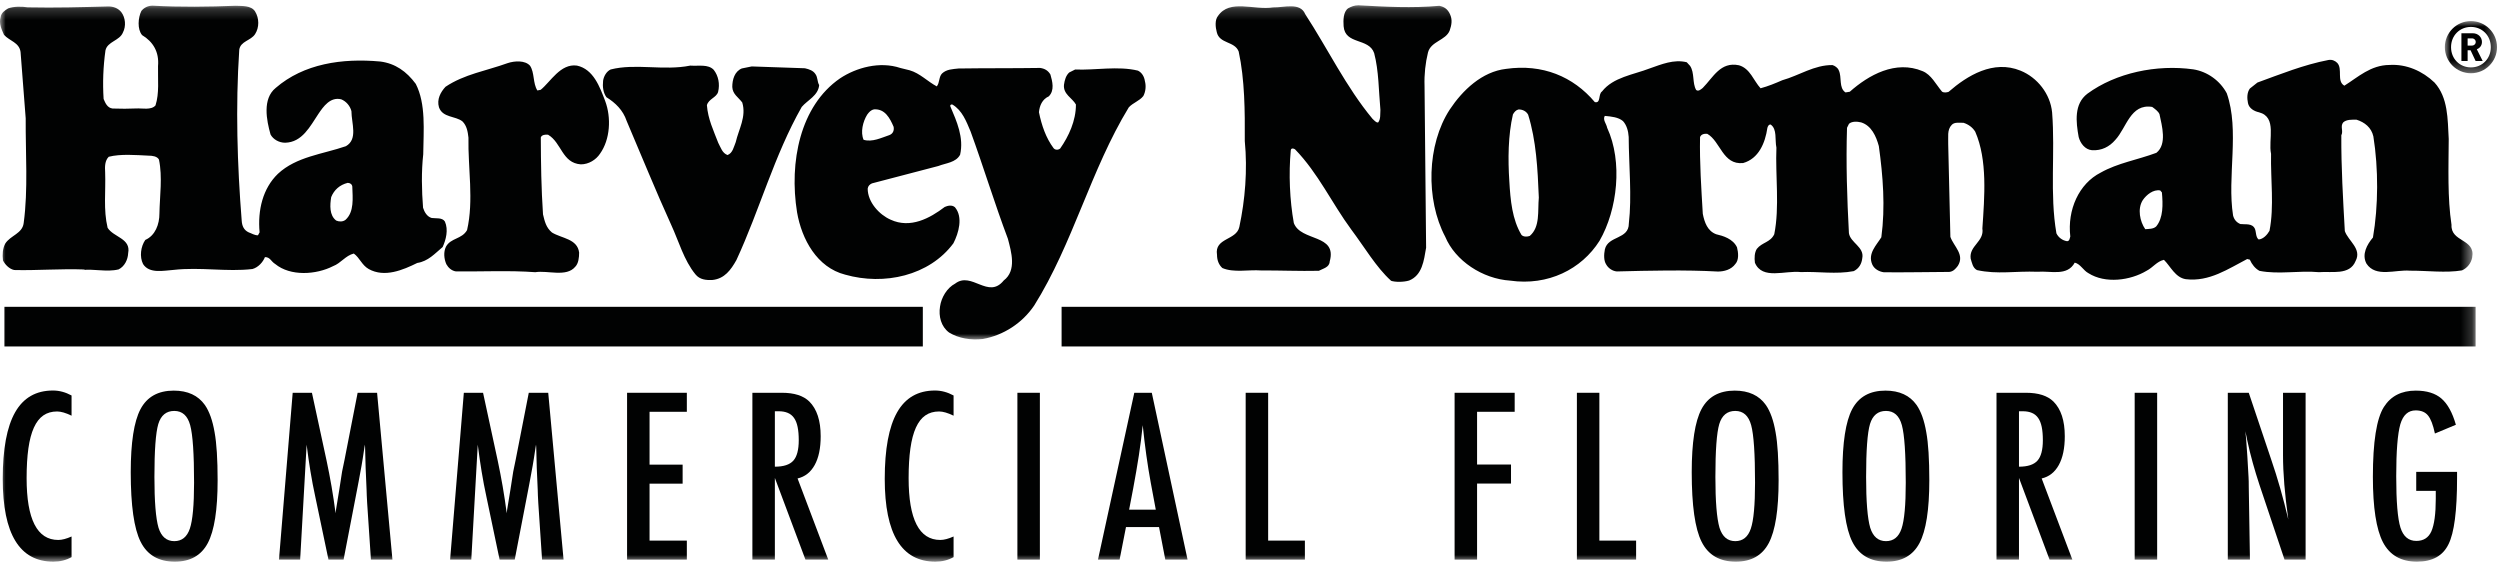 <?xml version="1.0" encoding="UTF-8"?>
<svg width="223px" height="51px" viewBox="0 0 223 51" version="1.1" xmlns="http://www.w3.org/2000/svg" xmlns:xlink="http://www.w3.org/1999/xlink">
    <!-- Generator: Sketch 52.5 (67469) - http://www.bohemiancoding.com/sketch -->
    <title>harvey_norman_flooring</title>
    <desc>Created with Sketch.</desc>
    <defs>
        <polygon id="path-1" points="0 0.189 220.548 0.189 220.548 29.995 0 29.995"></polygon>
        <polygon id="path-3" points="0 50.101 220.825 50.101 220.825 0.47 0 0.47"></polygon>
        <polygon id="path-5" points="0 0 4.654 0 4.654 4.654 0 4.654"></polygon>
    </defs>
    <g id="&gt;-LOGOS" stroke="none" stroke-width="1" fill="none" fill-rule="evenodd">
        <g id="Desktop-WTE-Card-Logos" transform="translate(-848, -4950)">
            <g id="harvey_norman_flooring" transform="translate(848, 4950)">
                <g id="Group-25">
                    <g id="Group-3" transform="translate(0, 0.281)">
                        <mask id="mask-2" fill="white">
                            <use xlink:href="#path-1"></use>
                        </mask>
                        <g id="Clip-2"></g>
                        <path d="M192.694,16.708 C192.075,16.593 191.458,17.098 191.136,17.571 C190.64,18.34 190.882,19.488 191.357,20.163 C191.681,20.132 192.064,20.16 192.328,19.922 C192.973,19.152 192.937,17.944 192.842,16.884 L192.694,16.708 Z M135.451,9.482 C135.216,9.541 135.07,9.719 134.953,9.926 C134.521,11.785 134.503,13.937 134.632,15.881 C134.73,17.59 134.887,19.298 135.72,20.679 C135.897,20.855 136.222,20.853 136.457,20.763 C137.396,19.962 137.152,18.549 137.263,17.34 C137.16,14.777 137.028,12.243 136.309,9.948 C136.13,9.625 135.804,9.479 135.451,9.482 Z M150.755,5.595 C151.17,6.211 150.94,7.126 151.296,7.743 C151.504,7.919 151.768,7.652 151.885,7.563 C152.823,6.615 153.463,5.196 155.115,5.541 C156.119,5.83 156.42,6.919 157.043,7.593 C157.719,7.412 158.366,7.144 158.983,6.875 C160.485,6.454 161.834,5.504 163.455,5.524 C163.662,5.582 163.929,5.757 164.018,5.993 C164.316,6.61 163.997,7.555 164.619,7.964 L165.001,7.902 C166.673,6.42 169.083,5.051 171.504,6.069 C172.272,6.389 172.66,7.212 173.224,7.887 C173.372,8.004 173.636,7.973 173.813,7.913 C175.485,6.459 177.805,5.032 180.228,6.021 C181.734,6.631 182.891,8.098 183.048,9.747 C183.333,13.371 182.823,16.998 183.432,20.532 C183.611,20.914 183.995,21.177 184.379,21.234 C184.614,21.232 184.613,20.967 184.671,20.819 C184.392,18.434 185.44,16.1 187.38,15.117 C188.908,14.254 190.674,13.978 192.351,13.35 C193.32,12.579 192.839,10.931 192.626,9.9 C192.507,9.636 192.212,9.431 191.975,9.256 C190.028,8.942 189.687,11.125 188.69,12.192 C188.163,12.813 187.458,13.171 186.602,13.117 C185.984,13.061 185.568,12.504 185.418,11.944 C185.175,10.59 184.989,9 186.192,8.08 C188.746,6.209 192.366,5.452 195.641,5.905 C196.908,6.105 198.032,6.923 198.628,8.04 C199.796,11.364 198.641,15.496 199.19,18.941 C199.28,19.294 199.488,19.558 199.842,19.704 C200.314,19.76 200.903,19.609 201.142,20.138 C201.261,20.433 201.204,20.875 201.471,21.08 C201.884,21.048 202.235,20.663 202.439,20.308 C202.869,18.125 202.532,15.769 202.578,13.441 C202.306,12.175 203.149,10.166 201.497,9.734 C201.084,9.647 200.61,9.385 200.519,8.914 C200.428,8.472 200.426,7.971 200.689,7.616 L201.363,7.082 C203.422,6.334 205.481,5.497 207.688,5.072 C208.013,5.012 208.278,5.128 208.486,5.333 C208.99,5.89 208.407,6.954 209.116,7.363 C210.35,6.59 211.464,5.523 213.143,5.513 C214.646,5.417 216.093,6.057 217.16,7.083 C218.376,8.431 218.327,10.318 218.426,12.115 C218.411,14.679 218.308,17.362 218.675,19.776 C218.595,21.338 220.833,21.002 220.518,22.683 C220.432,23.185 220.081,23.629 219.611,23.837 C218.168,24.082 216.516,23.855 214.954,23.864 C213.686,23.753 211.922,24.499 211.091,23.237 C210.643,22.414 211.14,21.527 211.667,20.905 C212.152,18.103 212.163,14.772 211.705,11.887 C211.524,11.092 210.932,10.624 210.194,10.392 C209.781,10.395 209.31,10.368 209.017,10.635 C208.723,10.99 209.05,11.401 208.846,11.785 C208.832,14.673 208.995,17.413 209.158,20.33 C209.459,21.212 210.7,21.913 210.117,23.006 C209.593,24.306 207.97,23.902 206.851,23.997 C205.052,23.83 203.286,24.223 201.545,23.879 C201.162,23.675 200.864,23.294 200.685,22.882 L200.449,22.824 C198.774,23.688 197.071,24.876 194.977,24.623 C194.034,24.481 193.616,23.481 193.023,22.895 C192.375,23.045 192.053,23.578 191.467,23.876 C190.027,24.738 187.789,25.046 186.281,24.082 C185.837,23.848 185.568,23.26 185.067,23.146 C184.397,24.387 182.92,23.865 181.742,23.96 C179.796,23.882 178.177,24.215 176.347,23.812 C175.963,23.608 175.902,23.167 175.783,22.785 C175.628,21.636 177.011,21.275 176.828,20.097 C177.019,17.266 177.295,13.994 176.191,11.466 C175.953,11.083 175.597,10.82 175.155,10.675 C174.801,10.677 174.33,10.591 174.095,10.858 C173.655,11.303 173.806,11.979 173.78,12.569 L173.974,20.849 C174.273,21.702 175.279,22.433 174.636,23.439 C174.432,23.705 174.226,23.943 173.873,23.974 C171.928,23.985 169.924,24.025 168.038,24.006 C167.625,23.95 167.182,23.717 167.003,23.305 C166.585,22.335 167.376,21.594 167.815,20.884 C168.182,18.17 167.961,15.401 167.592,12.751 C167.351,11.868 166.934,10.927 166.018,10.637 C165.664,10.551 165.192,10.525 164.929,10.762 L164.754,11.116 C164.654,14.27 164.759,17.452 164.924,20.516 C165.047,21.37 166.316,21.746 166.115,22.749 C166.06,23.251 165.826,23.665 165.356,23.903 C163.795,24.206 162.143,23.921 160.641,23.989 C159.255,23.819 157.196,24.715 156.539,23.156 C156.478,22.715 156.505,22.243 156.709,21.918 C157.178,21.326 157.915,21.351 158.264,20.613 C158.752,18.193 158.354,15.366 158.456,12.89 C158.306,12.184 158.536,11.239 157.944,10.83 C157.767,10.802 157.68,11.009 157.651,11.126 C157.453,12.483 156.871,13.871 155.488,14.262 C153.662,14.449 153.474,12.328 152.291,11.657 C152.026,11.629 151.731,11.69 151.644,11.955 C151.598,14.224 151.758,16.552 151.889,18.791 C152.04,19.557 152.309,20.321 153.078,20.612 C153.697,20.756 154.582,21.016 154.941,21.78 C155.061,22.251 155.124,22.899 154.802,23.255 C154.421,23.787 153.773,23.938 153.243,23.941 C150.384,23.78 147.054,23.858 144.225,23.932 C143.841,23.905 143.457,23.642 143.278,23.318 C143.041,22.966 143.067,22.406 143.154,21.964 C143.441,20.724 145.3,21.097 145.292,19.653 C145.573,17.235 145.293,14.496 145.279,11.932 C145.246,11.402 145.096,10.872 144.769,10.52 C144.355,10.168 143.736,10.113 143.146,10.057 C142.942,10.412 143.298,10.764 143.358,11.117 C144.76,14.145 144.283,18.421 142.677,21.2 C141.071,23.743 138.073,25.233 134.711,24.751 C132.234,24.588 129.809,22.981 128.913,20.835 C127.156,17.514 127.276,12.621 129.321,9.486 C130.461,7.77 132.191,6.11 134.34,5.863 C137.58,5.403 140.327,6.537 142.256,8.825 C142.816,8.969 142.546,8.116 142.899,7.878 C143.893,6.605 145.69,6.389 147.16,5.82 C148.19,5.462 149.307,4.984 150.458,5.272 L150.755,5.595 Z M121.165,0.189 C120.811,0.191 120.518,0.311 120.253,0.46 C119.813,0.786 119.816,1.523 119.85,2.053 C119.976,3.732 122.095,3.072 122.574,4.455 C122.995,6.044 122.975,7.812 123.133,9.52 C123.105,9.904 123.167,10.345 122.932,10.641 C122.727,10.672 122.578,10.437 122.43,10.32 C120.086,7.504 118.416,4.035 116.425,0.982 C115.976,-0.106 114.535,0.403 113.563,0.379 C111.855,0.653 109.699,-0.396 108.645,1.142 C108.353,1.498 108.416,2.146 108.536,2.587 C108.777,3.647 110.132,3.374 110.491,4.315 C111.034,6.817 111.05,9.646 111.035,12.299 C111.286,14.891 111.064,17.545 110.548,19.964 C110.289,21.173 108.314,20.919 108.557,22.45 C108.56,22.922 108.71,23.334 109.035,23.627 C110.04,24.063 111.364,23.761 112.485,23.843 C114.165,23.834 115.904,23.913 117.642,23.874 C118.024,23.665 118.583,23.574 118.61,23.043 C119.304,20.563 116.037,21.289 115.409,19.613 C115.043,17.581 114.942,15.224 115.137,13.131 C115.164,12.895 115.401,12.953 115.519,13.04 C117.594,15.18 118.788,17.826 120.539,20.203 C121.668,21.7 122.768,23.58 124.072,24.751 C124.072,24.781 124.043,24.752 124.043,24.752 C124.426,24.897 125.193,24.893 125.693,24.742 C126.869,24.265 127.009,22.967 127.209,21.816 L127.069,7.377 C127.035,6.345 127.146,5.342 127.377,4.398 C127.637,3.395 128.963,3.328 129.312,2.442 C129.486,1.941 129.571,1.469 129.332,0.969 C129.124,0.528 128.828,0.323 128.386,0.237 C125.971,0.457 123.553,0.323 121.165,0.189 Z M31.012,16.03 C30.305,16.209 29.805,16.652 29.542,17.302 C29.426,18.009 29.369,18.923 29.989,19.393 C30.255,19.51 30.579,19.509 30.815,19.331 C31.609,18.622 31.457,17.384 31.425,16.353 C31.395,16.147 31.218,16.03 31.012,16.03 Z M77.968,9.474 C77.674,9.534 77.527,9.712 77.351,9.948 C76.969,10.568 76.736,11.512 77.033,12.188 C77.799,12.422 78.624,12.007 79.331,11.77 C79.654,11.65 79.771,11.356 79.711,11.031 C79.385,10.266 78.941,9.413 77.968,9.474 Z M81.141,5.988 C82.056,6.251 82.736,6.986 83.561,7.425 C83.826,7.101 83.736,6.571 84.03,6.275 C84.442,5.89 84.972,5.889 85.502,5.829 C87.919,5.793 90.336,5.816 92.781,5.779 C93.194,5.837 93.489,6.013 93.697,6.366 C93.875,6.984 94.083,7.779 93.554,8.311 C92.966,8.578 92.731,9.139 92.674,9.728 C92.913,10.906 93.3,12.025 93.98,12.937 C94.128,13.113 94.393,13.112 94.569,12.965 C95.333,11.872 95.977,10.485 95.973,9.041 C95.647,8.453 94.821,8.131 94.907,7.276 C94.965,6.863 95.082,6.45 95.375,6.184 L95.905,5.918 C97.644,6.001 99.736,5.583 101.505,6.02 C101.859,6.196 102.066,6.549 102.126,6.961 C102.245,7.403 102.188,7.904 101.983,8.287 C101.631,8.731 101.071,8.88 100.689,9.293 C97.286,14.873 95.712,21.449 92.251,26.969 C91.194,28.534 89.518,29.629 87.662,29.959 C86.601,30.079 85.511,29.905 84.655,29.378 C83.946,28.849 83.708,27.936 83.852,27.052 C83.968,26.256 84.467,25.4 85.202,25.014 C86.673,23.89 88.153,26.45 89.533,24.737 C90.709,23.85 90.204,22.171 89.906,21.023 C88.719,17.873 87.737,14.634 86.579,11.454 C86.193,10.542 85.837,9.571 84.952,9.042 C84.862,9.013 84.716,9.073 84.775,9.219 C85.339,10.544 85.991,11.987 85.642,13.52 C85.261,14.228 84.376,14.26 83.7,14.527 L77.78,16.076 C77.575,16.166 77.427,16.313 77.398,16.549 C77.402,17.757 78.437,18.874 79.44,19.313 C81.211,20.133 82.946,19.186 84.269,18.18 C84.535,18.061 84.917,17.972 85.183,18.207 C85.922,19.089 85.513,20.505 85.045,21.419 C82.902,24.313 78.867,25.209 75.387,24.217 C72.88,23.576 71.517,21.074 71.098,18.659 C70.378,14.182 71.366,9.169 74.925,6.713 C76.396,5.737 78.486,5.171 80.315,5.784 L81.141,5.988 Z M61.572,5.571 C59.216,6.049 56.679,5.349 54.471,5.916 C54.088,6.093 53.854,6.536 53.796,6.919 C53.739,7.45 53.799,7.981 54.095,8.392 C54.892,8.89 55.572,9.537 55.898,10.509 C57.233,13.629 58.479,16.72 59.873,19.781 C60.555,21.252 61.001,22.931 62.037,24.195 C62.421,24.666 62.982,24.723 63.571,24.691 C64.631,24.571 65.189,23.803 65.687,22.918 C67.767,18.432 69.051,13.596 71.514,9.257 C72.043,8.637 72.985,8.25 73.07,7.307 C72.893,7.013 72.95,6.63 72.743,6.336 C72.536,6.012 72.182,5.896 71.799,5.808 L67.054,5.645 L66.171,5.824 C65.522,6.091 65.318,6.828 65.32,7.477 C65.351,8.125 65.853,8.388 66.208,8.859 C66.595,10.125 65.891,11.247 65.628,12.397 C65.453,12.81 65.366,13.37 64.895,13.549 C64.423,13.373 64.304,12.902 64.067,12.46 C63.651,11.372 63.148,10.341 63.056,9.104 C63.201,8.544 63.908,8.423 64.054,7.922 C64.229,7.214 64.08,6.478 63.665,5.949 C63.163,5.419 62.309,5.629 61.572,5.571 Z M45.274,5.352 C43.391,6.035 41.417,6.335 39.74,7.46 C39.3,7.933 38.948,8.582 39.156,9.288 C39.483,10.23 40.631,10.05 41.253,10.55 C41.637,10.932 41.726,11.462 41.786,11.992 C41.735,14.703 42.274,17.59 41.662,20.244 C41.193,21.07 40.22,20.926 39.78,21.723 C39.546,22.195 39.606,22.814 39.814,23.285 C39.992,23.608 40.287,23.873 40.671,23.93 C42.999,23.953 45.444,23.828 47.744,23.999 C48.863,23.819 50.515,24.463 51.308,23.518 C51.601,23.223 51.659,22.692 51.658,22.249 C51.507,21.012 50.093,20.987 49.236,20.459 C48.705,20.018 48.585,19.458 48.436,18.84 C48.282,16.571 48.247,14.243 48.24,11.974 C48.328,11.738 48.652,11.708 48.888,11.736 C50.098,12.44 50.132,14.267 51.813,14.38 C52.52,14.379 53.168,13.965 53.519,13.433 C54.429,12.163 54.542,10.218 53.978,8.717 C53.503,7.48 52.938,5.89 51.464,5.57 C49.99,5.368 49.11,7.021 48.229,7.73 L47.934,7.79 C47.52,7.143 47.694,6.2 47.279,5.582 C46.836,5.082 45.893,5.144 45.274,5.352 Z M21.007,0.233 C21.626,0.26 22.391,0.2 22.747,0.729 C23.132,1.347 23.135,2.172 22.753,2.763 C22.371,3.353 21.458,3.385 21.342,4.151 C21.003,9.25 21.164,14.436 21.561,19.416 C21.592,19.858 21.741,20.241 22.183,20.446 C22.448,20.534 22.685,20.71 23.01,20.709 L23.156,20.443 C22.973,18.469 23.44,16.523 24.791,15.222 C26.437,13.685 28.795,13.472 30.856,12.759 C31.944,12.137 31.351,10.725 31.348,9.634 C31.228,9.163 30.874,8.751 30.431,8.576 C29.457,8.343 28.841,9.229 28.401,9.878 C27.668,10.97 26.965,12.417 25.432,12.45 C24.902,12.452 24.371,12.159 24.133,11.717 C23.776,10.451 23.388,8.537 24.593,7.561 C27.092,5.403 30.509,4.892 33.929,5.207 C35.255,5.38 36.259,6.084 37.087,7.202 C38.006,8.997 37.777,11.355 37.753,13.477 C37.58,15.01 37.615,16.719 37.737,18.251 C37.856,18.634 38.093,19.046 38.506,19.163 C38.889,19.221 39.449,19.101 39.686,19.483 C40.012,20.219 39.779,21.104 39.485,21.753 C38.78,22.345 38.192,23.024 37.221,23.174 C35.955,23.796 34.307,24.508 32.89,23.717 C32.27,23.365 32.091,22.717 31.56,22.335 C30.823,22.514 30.413,23.193 29.707,23.46 C28.206,24.23 25.908,24.384 24.549,23.268 C24.165,23.034 24.105,22.651 23.633,22.652 C23.458,23.094 23.047,23.567 22.517,23.716 C20.219,23.987 17.889,23.522 15.474,23.795 C14.589,23.856 13.323,24.155 12.761,23.271 C12.435,22.624 12.55,21.711 12.961,21.12 C13.845,20.734 14.225,19.731 14.221,18.759 C14.247,17.226 14.507,15.486 14.179,13.956 C14.031,13.661 13.588,13.603 13.265,13.604 C12.115,13.549 10.759,13.434 9.699,13.702 C9.347,14.057 9.348,14.587 9.379,15.088 C9.442,16.798 9.21,18.419 9.599,20.039 C10.132,20.892 11.694,20.976 11.432,22.302 C11.404,22.892 11.111,23.483 10.581,23.749 C9.492,24.017 8.341,23.667 7.311,23.817 L7.547,23.788 L7.547,23.758 C5.394,23.675 3.302,23.858 1.269,23.805 C0.827,23.718 0.442,23.306 0.265,22.953 C0.204,22.423 0.232,21.892 0.467,21.449 C0.936,20.711 1.997,20.561 2.112,19.618 C2.517,16.64 2.272,13.37 2.292,10.275 L1.834,4.353 C1.713,3.499 0.858,3.383 0.356,2.825 C0.149,2.354 -0.119,1.824 0.057,1.235 C0.114,0.851 0.439,0.644 0.732,0.466 C1.233,0.288 1.911,0.286 2.471,0.373 C4.976,0.425 7.275,0.359 9.662,0.294 C10.103,0.293 10.516,0.439 10.812,0.791 C11.197,1.292 11.258,2.058 10.965,2.618 C10.672,3.356 9.581,3.418 9.407,4.214 C9.205,5.659 9.15,7.103 9.242,8.546 C9.391,8.9 9.569,9.342 10.04,9.399 C10.747,9.427 11.514,9.424 12.162,9.393 C12.663,9.362 13.489,9.566 13.87,9.123 C14.221,8.032 14.071,6.824 14.096,5.615 C14.211,4.348 13.649,3.436 12.674,2.85 C12.231,2.32 12.317,1.288 12.609,0.698 C12.844,0.403 13.198,0.225 13.61,0.224 C16.027,0.365 18.679,0.328 21.007,0.233 Z" id="Fill-1" fill="#010202" mask="url(#mask-2)"></path>
                    </g>
                    <mask id="mask-4" fill="white">
                        <use xlink:href="#path-3"></use>
                    </mask>
                    <g id="Clip-5"></g>
                    <polygon id="Fill-4" fill="#010202" mask="url(#mask-4)" points="0.39 30.904 82.316 30.904 82.316 27.368 0.39 27.368"></polygon>
                    <polygon id="Fill-6" fill="#010202" mask="url(#mask-4)" points="94.694 30.904 220.825 30.904 220.825 27.368 94.694 27.368"></polygon>
                    <path d="M6.383,35.277 L6.383,37.079 C5.869,36.829 5.438,36.703 5.092,36.703 C4.616,36.703 4.208,36.821 3.867,37.055 C3.527,37.29 3.246,37.651 3.024,38.14 C2.802,38.628 2.639,39.246 2.532,39.995 C2.427,40.744 2.374,41.629 2.374,42.65 C2.374,46.326 3.315,48.164 5.198,48.164 C5.525,48.164 5.921,48.061 6.383,47.855 L6.383,49.696 C5.901,49.966 5.361,50.101 4.764,50.101 C1.75,50.101 0.244,47.64 0.244,42.718 C0.244,40.058 0.611,38.078 1.347,36.78 C2.083,35.482 3.209,34.834 4.725,34.834 C5.284,34.834 5.837,34.981 6.383,35.277" id="Fill-7" fill="#010202" mask="url(#mask-4)"></path>
                    <path d="M17.311,43.055 C17.311,40.479 17.195,38.769 16.964,37.927 C16.733,37.079 16.26,36.655 15.547,36.655 C14.833,36.655 14.358,37.044 14.12,37.821 C13.889,38.605 13.774,40.18 13.774,42.544 C13.774,44.723 13.895,46.233 14.14,47.075 C14.39,47.871 14.859,48.27 15.547,48.27 C16.222,48.27 16.684,47.897 16.935,47.152 C17.185,46.413 17.311,45.047 17.311,43.055 M19.412,42.843 C19.412,45.471 19.12,47.338 18.535,48.443 C17.95,49.548 16.97,50.101 15.595,50.101 C14.149,50.101 13.131,49.507 12.54,48.318 C11.955,47.155 11.662,45.089 11.662,42.12 C11.662,39.473 11.952,37.6 12.53,36.501 C13.115,35.396 14.105,34.843 15.499,34.843 C16.745,34.843 17.671,35.271 18.275,36.125 C18.673,36.697 18.962,37.51 19.142,38.563 C19.322,39.54 19.412,40.967 19.412,42.843" id="Fill-8" fill="#010202" mask="url(#mask-4)"></path>
                    <path d="M26.108,35.036 L27.824,35.036 L29.135,41.108 C29.296,41.866 29.442,42.626 29.574,43.388 C29.705,44.15 29.826,44.948 29.935,45.783 C29.948,45.674 29.957,45.589 29.964,45.527 C29.97,45.467 29.977,45.423 29.983,45.397 L30.263,43.691 L30.513,42.072 L30.735,41.002 L31.901,35.036 L33.636,35.036 L35.005,49.918 L33.087,49.918 L32.75,44.867 C32.737,44.61 32.726,44.388 32.716,44.202 C32.706,44.016 32.701,43.861 32.701,43.74 L32.615,41.744 L32.566,39.913 C32.566,39.9 32.565,39.873 32.562,39.831 C32.558,39.789 32.554,39.733 32.547,39.663 L32.499,39.961 C32.447,40.314 32.401,40.623 32.359,40.886 C32.317,41.15 32.28,41.371 32.248,41.551 L31.998,42.911 L31.901,43.422 L30.648,49.918 L29.299,49.918 L28.123,44.308 C27.962,43.569 27.819,42.819 27.694,42.057 C27.569,41.296 27.455,40.498 27.352,39.663 L26.774,49.918 L24.885,49.918 L26.108,35.036 Z" id="Fill-9" fill="#010202" mask="url(#mask-4)"></path>
                    <path d="M41.374,35.036 L43.089,35.036 L44.4,41.108 C44.561,41.866 44.707,42.626 44.839,43.388 C44.971,44.15 45.091,44.948 45.201,45.783 C45.213,45.674 45.223,45.589 45.229,45.527 C45.236,45.467 45.242,45.423 45.248,45.397 L45.528,43.691 L45.779,42.072 L46,41.002 L47.167,35.036 L48.902,35.036 L50.27,49.918 L48.352,49.918 L48.015,44.867 C48.002,44.61 47.991,44.388 47.981,44.202 C47.972,44.016 47.967,43.861 47.967,43.74 L47.88,41.744 L47.832,39.913 C47.832,39.9 47.83,39.873 47.827,39.831 C47.824,39.789 47.819,39.733 47.812,39.663 L47.764,39.961 C47.713,40.314 47.666,40.623 47.624,40.886 C47.583,41.15 47.546,41.371 47.513,41.551 L47.263,42.911 L47.167,43.422 L45.914,49.918 L44.564,49.918 L43.388,44.308 C43.227,43.569 43.085,42.819 42.96,42.057 C42.834,41.296 42.72,40.498 42.617,39.663 L42.039,49.918 L40.15,49.918 L41.374,35.036 Z" id="Fill-10" fill="#010202" mask="url(#mask-4)"></path>
                    <polygon id="Fill-11" fill="#010202" mask="url(#mask-4)" points="55.935 35.036 61.266 35.036 61.266 36.732 57.94 36.732 57.94 41.446 60.89 41.446 60.89 43.142 57.94 43.142 57.94 48.222 61.266 48.222 61.266 49.918 55.935 49.918"></polygon>
                    <path d="M69.118,41.629 C69.896,41.629 70.445,41.449 70.767,41.089 C71.088,40.729 71.249,40.122 71.249,39.267 C71.249,38.804 71.215,38.409 71.147,38.082 C71.08,37.754 70.974,37.487 70.829,37.282 C70.685,37.076 70.498,36.925 70.27,36.829 C70.042,36.732 69.771,36.684 69.456,36.684 L69.118,36.684 L69.118,41.629 Z M67.113,35.036 L69.755,35.036 C70.847,35.036 71.66,35.296 72.193,35.817 C72.868,36.491 73.205,37.523 73.205,38.911 C73.205,39.977 73.027,40.834 72.67,41.479 C72.314,42.125 71.805,42.525 71.143,42.679 L73.88,49.918 L71.846,49.918 L69.118,42.631 L69.118,49.918 L67.113,49.918 L67.113,35.036 Z" id="Fill-12" fill="#010202" mask="url(#mask-4)"></path>
                    <path d="M85.059,35.277 L85.059,37.079 C84.544,36.829 84.114,36.703 83.767,36.703 C83.291,36.703 82.883,36.821 82.543,37.055 C82.202,37.29 81.921,37.651 81.699,38.14 C81.478,38.628 81.314,39.246 81.208,39.995 C81.102,40.744 81.049,41.629 81.049,42.65 C81.049,46.326 81.99,48.164 83.873,48.164 C84.201,48.164 84.596,48.061 85.059,47.855 L85.059,49.696 C84.577,49.966 84.037,50.101 83.439,50.101 C80.426,50.101 78.919,47.64 78.919,42.718 C78.919,40.058 79.286,38.078 80.022,36.78 C80.758,35.482 81.884,34.834 83.401,34.834 C83.96,34.834 84.512,34.981 85.059,35.277" id="Fill-13" fill="#010202" mask="url(#mask-4)"></path>
                    <polygon id="Fill-14" fill="#010202" mask="url(#mask-4)" points="90.752 49.918 92.757 49.918 92.757 35.036 90.752 35.036"></polygon>
                    <path d="M103.097,45.465 L102.654,43.094 C102.358,41.481 102.117,39.759 101.931,37.927 C101.841,38.82 101.725,39.725 101.584,40.641 C101.442,41.556 101.275,42.528 101.083,43.556 L100.717,45.465 L103.097,45.465 Z M101.179,35.036 L102.74,35.036 L105.931,49.918 L103.945,49.918 L103.386,47.017 L100.437,47.017 L99.868,49.918 L97.94,49.918 L101.179,35.036 Z" id="Fill-15" fill="#010202" mask="url(#mask-4)"></path>
                    <polygon id="Fill-16" fill="#010202" mask="url(#mask-4)" points="111.114 35.036 113.119 35.036 113.119 48.222 116.396 48.222 116.396 49.918 111.114 49.918"></polygon>
                    <polygon id="Fill-17" fill="#010202" mask="url(#mask-4)" points="129.75 35.036 135.109 35.036 135.109 36.732 131.755 36.732 131.755 41.436 134.782 41.436 134.782 43.133 131.755 43.133 131.755 49.918 129.75 49.918"></polygon>
                    <polygon id="Fill-18" fill="#010202" mask="url(#mask-4)" points="140.659 35.036 142.664 35.036 142.664 48.222 145.941 48.222 145.941 49.918 140.659 49.918"></polygon>
                    <path d="M156.55,43.055 C156.55,40.479 156.435,38.769 156.204,37.927 C155.972,37.079 155.5,36.655 154.787,36.655 C154.073,36.655 153.598,37.044 153.36,37.821 C153.129,38.605 153.013,40.18 153.013,42.544 C153.013,44.723 153.135,46.233 153.379,47.075 C153.63,47.871 154.099,48.27 154.787,48.27 C155.461,48.27 155.924,47.897 156.174,47.152 C156.425,46.413 156.55,45.047 156.55,43.055 M158.652,42.843 C158.652,45.471 158.359,47.338 157.774,48.443 C157.19,49.548 156.21,50.101 154.835,50.101 C153.389,50.101 152.37,49.507 151.779,48.318 C151.194,47.155 150.902,45.089 150.902,42.12 C150.902,39.473 151.191,37.6 151.77,36.501 C152.354,35.396 153.344,34.843 154.739,34.843 C155.985,34.843 156.91,35.271 157.514,36.125 C157.912,36.697 158.202,37.51 158.382,38.563 C158.562,39.54 158.652,40.967 158.652,42.843" id="Fill-19" fill="#010202" mask="url(#mask-4)"></path>
                    <path d="M169.994,43.055 C169.994,40.479 169.878,38.769 169.647,37.927 C169.416,37.079 168.944,36.655 168.23,36.655 C167.517,36.655 167.042,37.044 166.804,37.821 C166.572,38.605 166.457,40.18 166.457,42.544 C166.457,44.723 166.579,46.233 166.823,47.075 C167.073,47.871 167.543,48.27 168.23,48.27 C168.905,48.27 169.368,47.897 169.618,47.152 C169.869,46.413 169.994,45.047 169.994,43.055 M172.095,42.843 C172.095,45.471 171.803,47.338 171.218,48.443 C170.633,49.548 169.653,50.101 168.279,50.101 C166.832,50.101 165.814,49.507 165.223,48.318 C164.638,47.155 164.346,45.089 164.346,42.12 C164.346,39.473 164.635,37.6 165.213,36.501 C165.798,35.396 166.788,34.843 168.182,34.843 C169.429,34.843 170.354,35.271 170.958,36.125 C171.356,36.697 171.646,37.51 171.825,38.563 C172.005,39.54 172.095,40.967 172.095,42.843" id="Fill-20" fill="#010202" mask="url(#mask-4)"></path>
                    <path d="M180.093,41.629 C180.87,41.629 181.419,41.449 181.741,41.089 C182.062,40.729 182.223,40.122 182.223,39.267 C182.223,38.804 182.189,38.409 182.122,38.082 C182.054,37.754 181.948,37.487 181.803,37.282 C181.659,37.076 181.473,36.925 181.244,36.829 C181.016,36.732 180.745,36.684 180.43,36.684 L180.093,36.684 L180.093,41.629 Z M178.088,35.036 L180.729,35.036 C181.821,35.036 182.634,35.296 183.167,35.817 C183.842,36.491 184.179,37.523 184.179,38.911 C184.179,39.977 184.001,40.834 183.645,41.479 C183.288,42.125 182.779,42.525 182.117,42.679 L184.854,49.918 L182.821,49.918 L180.093,42.631 L180.093,49.918 L178.088,49.918 L178.088,35.036 Z" id="Fill-21" fill="#010202" mask="url(#mask-4)"></path>
                    <polygon id="Fill-22" fill="#010202" mask="url(#mask-4)" points="190.413 49.918 192.418 49.918 192.418 35.036 190.413 35.036"></polygon>
                    <path d="M198.72,35.036 L200.59,35.036 L202.585,40.973 C203.163,42.65 203.674,44.44 204.117,46.342 C203.957,45.192 203.838,44.151 203.761,43.219 C203.684,42.287 203.645,41.41 203.645,40.588 L203.645,35.036 L205.66,35.036 L205.66,49.918 L203.78,49.918 L201.534,43.219 C201.329,42.596 201.134,41.957 200.951,41.301 C200.768,40.646 200.599,39.958 200.445,39.238 C200.432,39.148 200.411,39.039 200.382,38.911 C200.353,38.782 200.319,38.634 200.281,38.467 C200.3,38.634 200.316,38.777 200.329,38.896 C200.342,39.015 200.352,39.116 200.358,39.2 L200.464,40.713 L200.57,42.554 C200.577,42.657 200.581,42.782 200.585,42.93 C200.588,43.078 200.59,43.245 200.59,43.431 L200.695,49.918 L198.72,49.918 L198.72,35.036 Z" id="Fill-23" fill="#010202" mask="url(#mask-4)"></path>
                    <path d="M215.527,42.091 L219.17,42.091 L219.17,42.669 C219.17,45.567 218.916,47.525 218.409,48.54 C217.907,49.581 216.969,50.101 215.594,50.101 C214.174,50.101 213.162,49.523 212.558,48.366 C211.96,47.21 211.661,45.266 211.661,42.535 C211.661,39.412 211.989,37.333 212.645,36.299 C213.262,35.328 214.209,34.843 215.488,34.843 C216.465,34.843 217.226,35.078 217.772,35.547 C218.325,36.022 218.756,36.803 219.064,37.889 L217.194,38.67 C217.111,38.278 217.018,37.949 216.915,37.681 C216.812,37.415 216.699,37.208 216.577,37.06 C216.333,36.758 215.967,36.607 215.478,36.607 C214.81,36.607 214.354,37.018 214.11,37.841 C213.866,38.702 213.743,40.247 213.743,42.477 C213.743,44.732 213.869,46.258 214.119,47.055 C214.37,47.852 214.842,48.25 215.537,48.25 C216.172,48.25 216.619,47.968 216.876,47.402 C217.14,46.798 217.271,45.828 217.271,44.491 L217.271,44.086 L217.271,43.788 L215.527,43.788 L215.527,42.091 Z" id="Fill-24" fill="#010202" mask="url(#mask-4)"></path>
                </g>
                <g id="Group-3" transform="translate(218.08, 1.88)">
                    <mask id="mask-6" fill="white">
                        <use xlink:href="#path-5"></use>
                    </mask>
                    <g id="Clip-2"></g>
                    <path d="M2.417,1.543 L2.032,1.543 L2.032,2.185 L2.417,2.185 C2.622,2.185 2.758,2.038 2.758,1.864 C2.758,1.69 2.622,1.543 2.417,1.543 Z M2.745,3.561 L2.295,2.604 L2.032,2.604 L2.032,3.561 L1.478,3.561 L1.478,1.086 L2.488,1.086 C2.989,1.086 3.31,1.453 3.31,1.864 C3.31,2.205 3.092,2.423 2.854,2.519 L3.375,3.561 L2.745,3.561 Z M2.327,0.521 C1.324,0.521 0.553,1.292 0.553,2.327 C0.553,3.362 1.324,4.133 2.327,4.133 C3.33,4.133 4.101,3.362 4.101,2.327 C4.101,1.292 3.33,0.521 2.327,0.521 Z M2.327,4.654 C1.041,4.654 -0,3.612 -0,2.327 C-0,1.041 1.041,0 2.327,0 C3.613,0 4.654,1.041 4.654,2.327 C4.654,3.612 3.613,4.654 2.327,4.654 Z" id="Fill-1" fill="#000000" mask="url(#mask-6)"></path>
                </g>
            </g>
        </g>
    </g>
</svg>